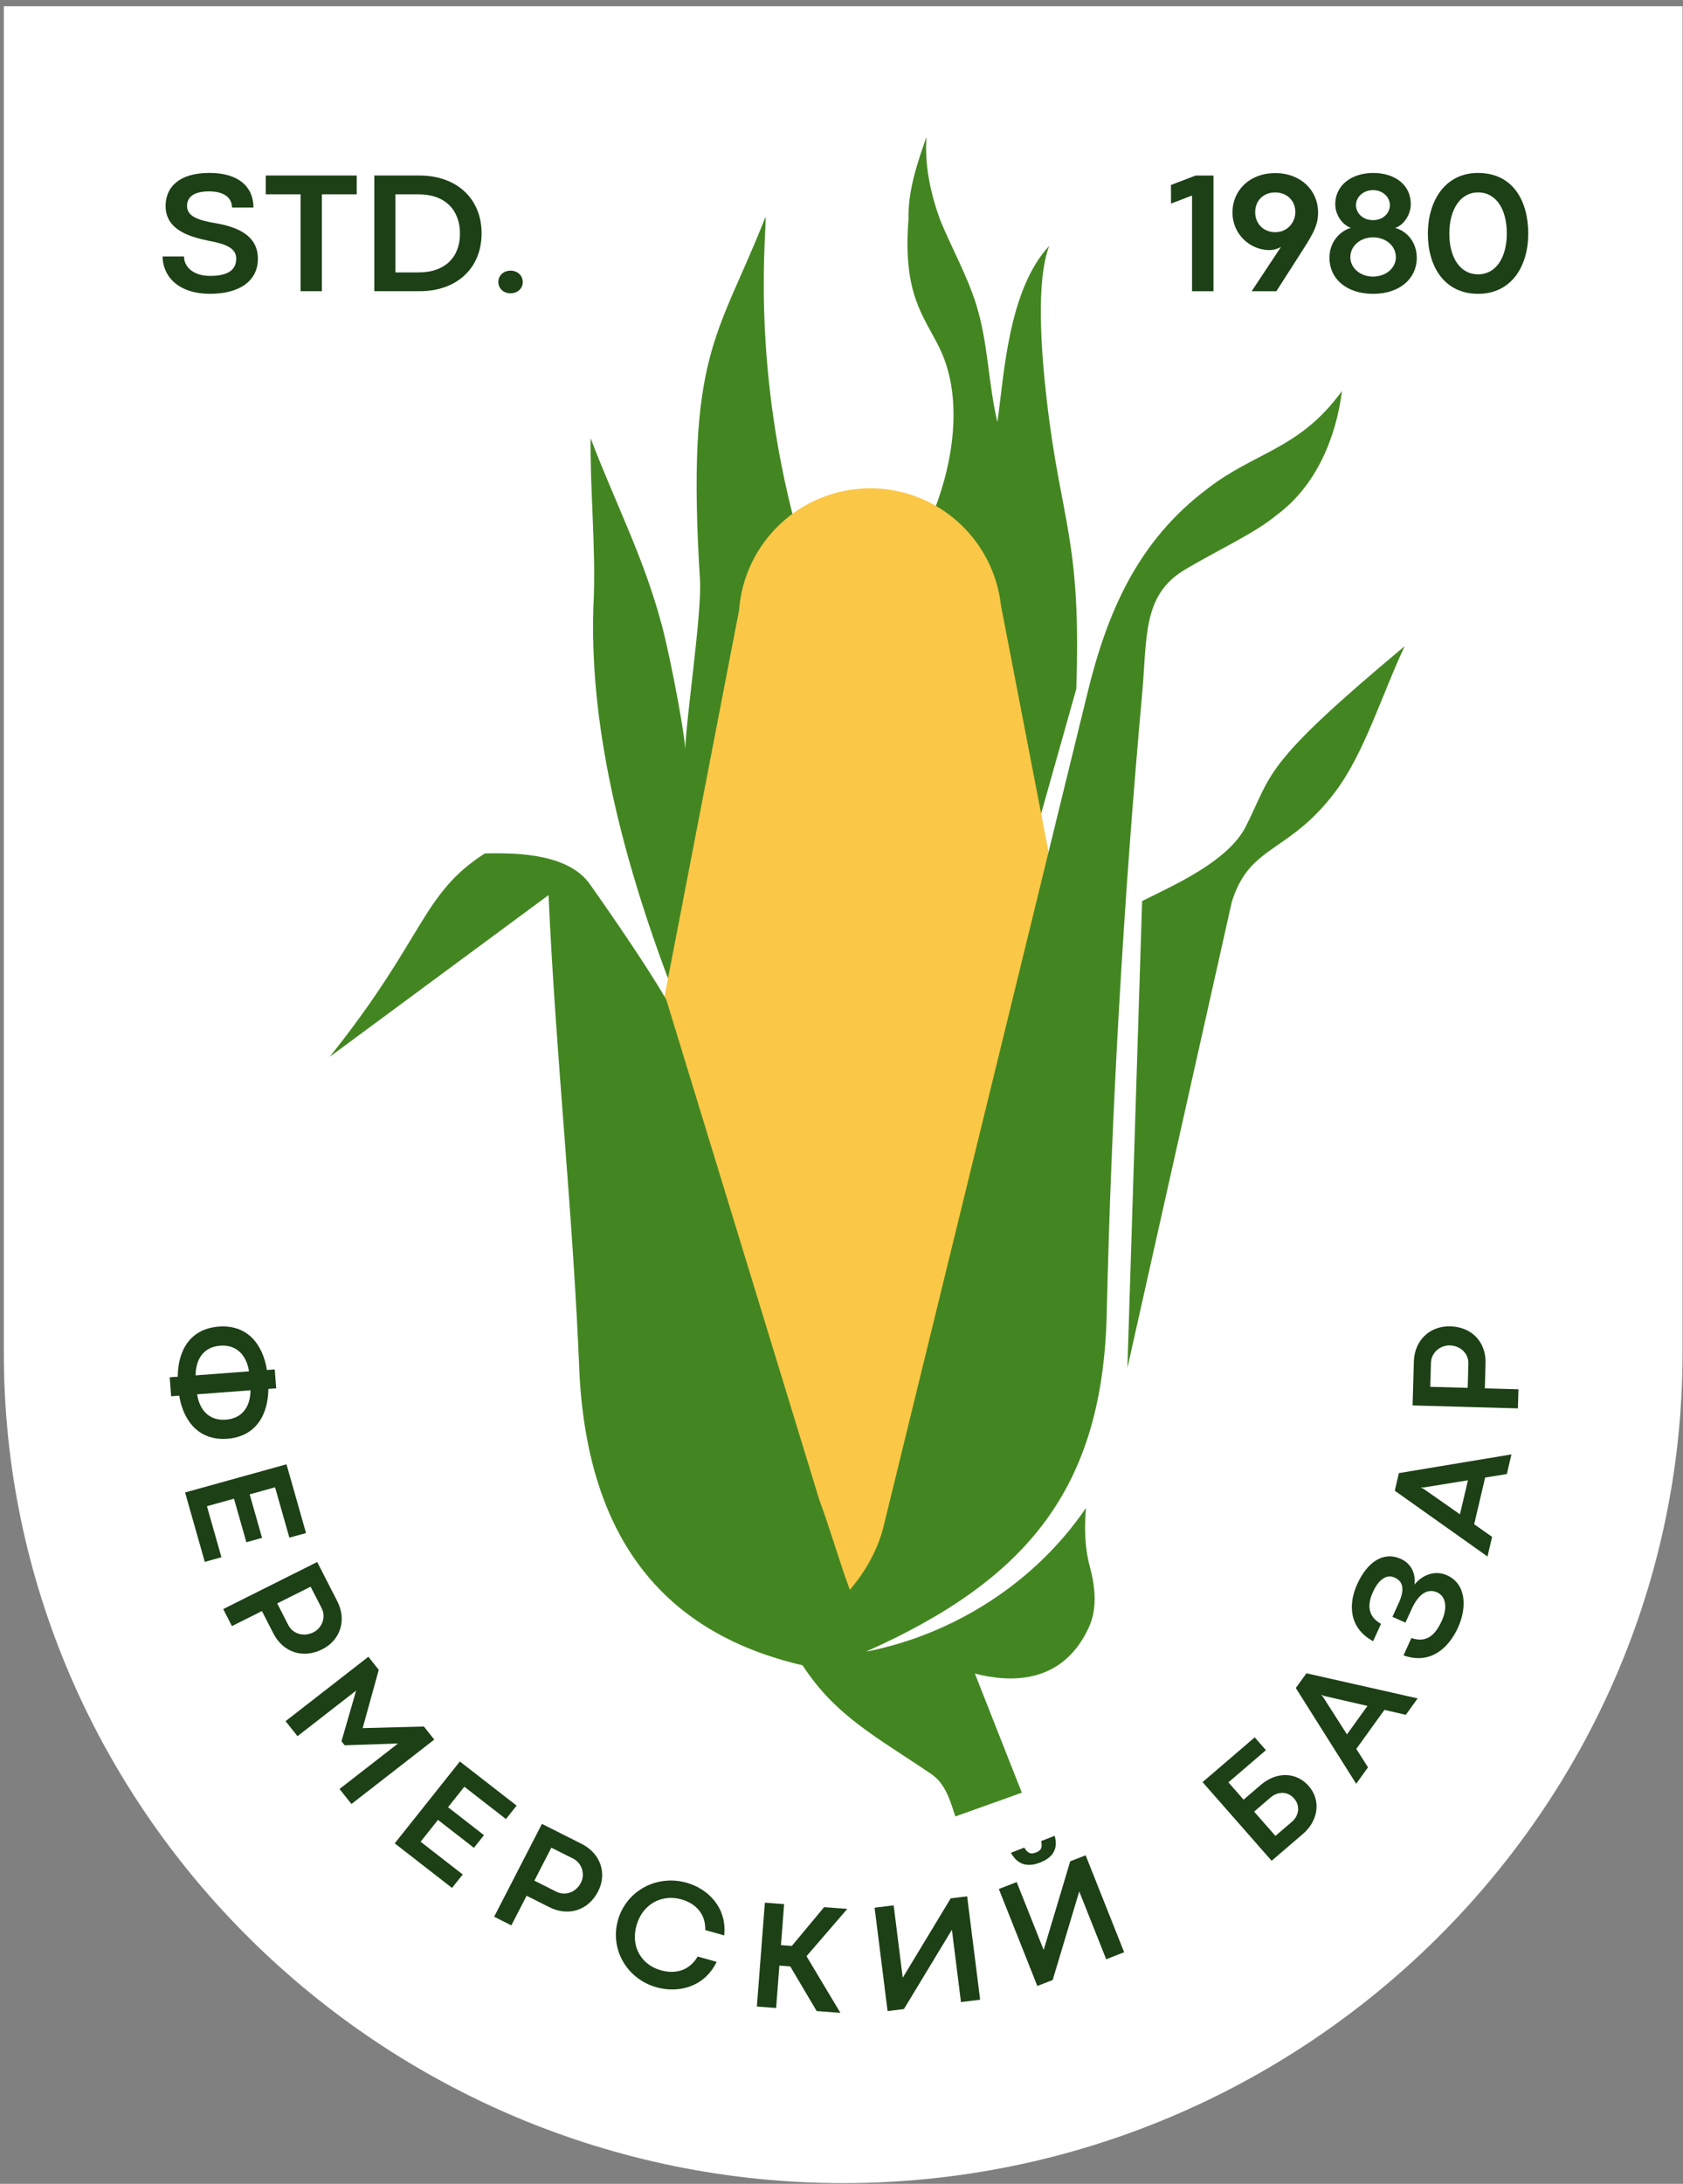 <?xml version="1.0" encoding="UTF-8"?> <svg xmlns="http://www.w3.org/2000/svg" width="91" height="118" viewBox="0 0 91 118" fill="none"><rect x="0" y="0" width="91" height="118" fill="#808080" stroke="none"/><g clip-path="url(#clip0_11_474)"><path fill-rule="evenodd" clip-rule="evenodd" d="M90.975 0.337V73.113C90.975 97.778 70.552 117.96 45.591 117.96C20.63 117.96 0.207 97.779 0.207 73.113V0.337H90.975Z" fill="white"></path><path d="M41.389 11.723C41.5 12.104 40.537 19.223 43.036 28.491C42.542 29 40.897 30.569 40.341 33.321C38.994 39.984 37.7 46.673 36.291 53.321C32.422 43.175 31.889 36.575 32.11 32.197C32.198 29.353 31.907 26.516 31.934 23.674C33.237 27.11 34.778 30.055 35.735 33.604C36.027 34.555 36.921 38.891 37.055 40.469C37.077 38.994 37.956 33.098 37.849 31.37C37.084 19.018 38.809 18.291 41.389 11.723Z" fill="#438621"></path><path d="M55.746 45.907C54.84 41.319 54.365 30.929 50.333 28.015C51.385 25.57 52.229 21.736 50.799 18.803C49.958 17.078 48.799 15.925 49.123 11.841C49.089 10.301 49.591 8.83 50.096 7.394C49.983 8.921 50.313 10.45 50.834 11.883C51.456 13.404 52.275 14.848 52.772 16.418C53.431 18.494 53.428 20.696 53.929 22.807C54.29 20.314 54.5 15.679 56.733 13.284C56.016 15.148 56.285 18.905 56.598 21.617C57.363 28.259 58.47 29.062 58.195 37.225L55.746 45.907Z" fill="#438621"></path><path fill-rule="evenodd" clip-rule="evenodd" d="M35.898 54.01L39.961 32.975C40.232 29.29 43.304 26.385 47.053 26.385C50.713 26.385 53.727 29.153 54.121 32.712L58.235 54.01L58.802 57.335L57.481 78.202L54.581 81.24L46.346 88.118V88.361L46.073 88.227L45.741 88.361V88.065L36.978 83.783V83.376L35.331 57.335L35.898 54.01Z" fill="#FBC747"></path><path d="M9.255 75.444L9.689 75.412C9.931 76.849 10.801 77.853 12.297 77.74C13.791 77.628 14.494 76.505 14.512 75.049L14.934 75.017L14.855 73.994L14.434 74.026C14.195 72.572 13.328 71.567 11.829 71.68C10.33 71.793 9.622 72.903 9.611 74.389L9.176 74.421L9.255 75.444ZM10.579 74.316C10.577 73.528 10.944 72.784 11.905 72.712C12.866 72.639 13.345 73.316 13.464 74.099L10.579 74.316ZM13.543 75.122C13.545 75.907 13.174 76.637 12.213 76.709C11.252 76.782 10.776 76.115 10.658 75.339L13.543 75.122ZM11.073 84.393L11.973 84.143L11.189 81.386L12.652 80.98L13.321 83.332L14.169 83.096L13.5 80.745L14.873 80.364L15.646 83.085L16.547 82.836L15.491 79.121L10.007 80.643L11.073 84.393ZM12.541 87.864L14.163 87.052L14.785 88.265C15.301 89.273 16.371 89.644 17.42 89.119C18.412 88.622 18.757 87.534 18.236 86.518L17.151 84.401L12.069 86.944L12.541 87.864ZM16.796 85.735L17.391 86.895C17.641 87.383 17.412 87.966 16.948 88.199C16.422 88.462 15.835 88.287 15.588 87.807L14.99 86.638L16.796 85.735ZM16.086 93.812L19.256 91.348L18.464 94.086L18.638 94.304L21.521 94.207L18.358 96.666L19.004 97.476L23.481 93.996L22.918 93.29L19.609 93.376L20.48 90.227L19.918 89.521L15.441 93.001L16.086 93.812ZM24.441 102.011L25.02 101.285L22.742 99.514L23.682 98.334L25.625 99.844L26.169 99.16L24.226 97.65L25.108 96.543L27.356 98.29L27.934 97.564L24.865 95.179L21.343 99.603L24.441 102.011ZM27.649 104.035L28.474 102.433L29.7 103.05C30.719 103.563 31.804 103.238 32.337 102.203C32.842 101.223 32.47 100.144 31.443 99.627L29.302 98.551L26.719 103.567L27.649 104.035ZM29.812 99.835L30.986 100.425C31.479 100.673 31.643 101.277 31.407 101.735C31.14 102.254 30.561 102.456 30.075 102.212L28.894 101.617L29.812 99.835ZM35.502 107.381C36.672 107.707 38.082 107.382 38.75 106.005L37.722 105.718C37.272 106.49 36.512 106.679 35.735 106.462C34.699 106.173 34.083 105.201 34.418 104.028C34.748 102.873 35.794 102.337 36.83 102.626C37.612 102.844 38.154 103.399 38.135 104.29L39.158 104.576C39.316 103.062 38.273 102.051 37.116 101.728C35.499 101.277 33.864 102.172 33.415 103.744C32.966 105.316 33.885 106.93 35.502 107.381ZM40.924 108.421L41.965 108.499L42.141 106.208L42.73 106.253L44.157 108.664L45.44 108.761L43.608 105.7L45.814 103.144L44.561 103.049L42.815 105.145L42.227 105.101L42.397 102.886L41.356 102.808L40.924 108.421ZM52.294 102.466L51.404 102.575L48.811 106.864L48.32 102.953L47.289 103.08L47.992 108.666L48.876 108.557L51.469 104.272L51.96 108.179L52.996 108.051L52.294 102.466ZM56.231 100.642C56.949 100.363 57.22 99.889 57.026 99.195L56.295 99.479C56.354 99.774 56.346 99.969 56.014 100.098C55.688 100.226 55.547 100.089 55.382 99.833L54.659 100.113C55.013 100.744 55.536 100.911 56.231 100.642ZM58.701 100.248L57.867 100.572L56.431 105.363L54.973 101.695L54.007 102.07L56.089 107.309L56.918 106.987L58.355 102.201L59.812 105.864L60.783 105.487L58.701 100.248ZM70.455 99.088C71.265 98.392 71.457 97.296 70.759 96.501C70.112 95.765 69.055 95.686 68.161 96.453L67.242 97.242L66.421 96.307L68.449 94.567L67.842 93.875L65.023 96.294L68.758 100.544L70.455 99.088ZM67.81 97.888L68.704 97.121C69.074 96.804 69.61 96.767 69.968 97.174C70.321 97.575 70.234 98.11 69.854 98.436L68.963 99.201L67.81 97.888ZM76.653 91.77L70.638 90.413L70.064 91.209L73.329 96.382L73.968 95.495L73.335 94.501L74.856 92.391L76.013 92.657L76.653 91.77ZM71.536 91.69L71.443 91.585L71.451 91.574L71.577 91.633L73.939 92.177L72.831 93.715L71.536 91.69ZM77.963 87.564C77.612 88.337 77.147 88.793 76.313 88.509L75.887 89.445C77.322 89.956 78.318 89.079 78.835 87.942C79.317 86.886 79.299 85.589 78.236 85.116C77.558 84.815 76.864 85.13 76.485 85.622C76.542 85.114 76.384 84.517 75.727 84.225C74.808 83.817 73.937 84.383 73.383 85.6C72.909 86.641 72.906 87.956 74.245 88.679L74.671 87.742C73.902 87.315 73.953 86.642 74.238 86.016C74.521 85.393 74.938 85.033 75.407 85.242C75.892 85.457 75.939 85.909 75.65 86.571L75.289 87.363L75.993 87.676L76.327 86.944C76.701 86.121 77.187 85.812 77.704 86.041C78.237 86.278 78.239 86.959 77.963 87.564ZM81.724 78.586L75.639 79.597L75.416 80.549L80.429 84.103L80.678 83.041L79.709 82.361L80.302 79.837L81.475 79.647L81.724 78.586ZM76.962 80.439L76.836 80.377L76.839 80.365L76.978 80.372L79.372 79.985L78.94 81.824L76.962 80.439ZM82.103 75.068L80.285 75.017L80.323 73.659C80.356 72.528 79.594 71.699 78.419 71.666C77.307 71.635 76.479 72.429 76.447 73.567L76.379 75.94L82.073 76.099L82.103 75.068ZM77.335 74.934L77.372 73.634C77.388 73.088 77.869 72.683 78.39 72.697C78.978 72.713 79.411 73.144 79.396 73.682L79.358 74.991L77.335 74.934Z" fill="#1D4016"></path><path d="M11.367 15.875C12.931 15.875 13.944 15.194 13.944 13.981C13.944 12.732 12.866 12.277 11.702 12.067C10.639 11.898 10.113 11.658 10.113 11.135C10.113 10.74 10.35 10.341 11.309 10.341C12.169 10.341 12.545 10.73 12.545 11.214H13.704C13.704 10.094 12.899 9.343 11.323 9.343C9.68 9.343 8.954 10.117 8.954 11.13C8.954 12.425 10.253 12.801 11.313 13.016C12.196 13.183 12.772 13.398 12.772 13.976C12.772 14.596 12.312 14.908 11.362 14.908C10.469 14.908 9.951 14.44 9.951 13.857H8.792C8.792 14.835 9.537 15.875 11.367 15.875ZM17.404 15.735V10.501H19.287V9.484H14.368V10.501H16.251V15.735H17.404ZM22.691 15.735C24.7 15.735 26.04 14.49 26.04 12.608C26.04 10.735 24.695 9.484 22.678 9.484H20.241V15.735H22.691ZM21.381 10.501H22.645C24.063 10.501 24.871 11.347 24.871 12.626C24.871 13.914 24.039 14.719 22.655 14.719H21.381V10.501ZM27.601 15.848C28.001 15.848 28.266 15.577 28.266 15.236C28.266 14.905 28.001 14.625 27.605 14.625C27.205 14.625 26.945 14.905 26.945 15.236C26.945 15.572 27.21 15.848 27.601 15.848Z" fill="#1D4016"></path><path d="M65.613 15.736V9.485H64.65L63.314 9.995L63.319 11.001L64.454 10.564V15.736H65.613ZM68.952 9.353C67.561 9.353 66.639 10.296 66.639 11.479C66.639 12.66 67.59 13.513 68.644 13.513C68.863 13.513 69.078 13.448 69.263 13.343L67.677 15.736H69.013L70.464 13.472C71.045 12.565 71.269 12.119 71.269 11.479C71.269 10.296 70.343 9.353 68.952 9.353ZM68.948 10.398C69.58 10.398 70.04 10.837 70.04 11.465C70.04 11.964 69.659 12.546 68.948 12.546C68.319 12.546 67.868 12.088 67.868 11.465C67.868 10.837 68.319 10.398 68.948 10.398ZM74.246 15.877C75.689 15.877 76.605 15.047 76.605 13.937C76.605 13.073 76.06 12.48 75.436 12.315C75.895 12.172 76.281 11.603 76.281 11.03C76.281 9.957 75.388 9.345 74.249 9.345C73.133 9.345 72.198 9.967 72.198 11.04C72.198 11.612 72.579 12.154 73.044 12.311C72.442 12.489 71.883 13.073 71.883 13.937C71.883 15.047 72.79 15.877 74.246 15.877ZM74.24 11.896C73.695 11.896 73.318 11.52 73.318 11.085C73.318 10.646 73.709 10.274 74.244 10.274C74.765 10.274 75.151 10.646 75.151 11.085C75.151 11.52 74.779 11.896 74.24 11.896ZM74.242 14.945C73.567 14.945 73.014 14.499 73.014 13.897C73.014 13.275 73.567 12.825 74.242 12.825C74.921 12.825 75.475 13.275 75.475 13.897C75.475 14.499 74.921 14.945 74.242 14.945ZM79.921 15.876C81.724 15.876 82.632 14.391 82.632 12.615C82.632 10.925 81.854 9.345 79.912 9.345C78.169 9.345 77.205 10.81 77.205 12.639C77.205 14.388 78.09 15.876 79.921 15.876ZM79.921 14.824C78.95 14.824 78.365 13.919 78.365 12.629C78.365 11.306 78.972 10.396 79.912 10.396C80.925 10.396 81.473 11.342 81.473 12.615C81.473 13.914 80.888 14.824 79.921 14.824Z" fill="#1D4016"></path><path d="M75.951 34.915C74.725 37.512 73.787 40.662 72.211 42.765C69.675 46.149 67.573 45.6 66.603 48.736L60.958 73.913L61.754 48.685C63.571 47.786 66.42 46.514 67.36 44.658C68.836 41.747 68.162 41.413 75.951 34.915Z" fill="#438621"></path><path d="M26.212 46.114C28.067 46.069 30.746 46.153 31.897 47.779C33.206 49.628 35.046 52.32 36.026 54.01L44.295 81.026C44.895 82.638 45.356 84.294 45.951 85.906C46.849 84.851 47.535 83.612 47.829 82.255L58.808 37.409C59.878 33.036 61.546 29.201 65.299 26.398C67.84 24.418 70.278 24.284 72.562 21.122C72.238 23.666 71.152 26.277 69.014 27.84C67.844 28.822 65.721 29.782 64.021 30.809C61.766 32.17 62.028 34.472 61.757 37.476C60.754 48.572 60.089 60.051 59.842 70.957C59.629 80.371 55.59 85.338 46.818 89.246C51.6 88.318 55.994 85.484 58.718 81.48C58.625 82.548 58.65 83.635 58.935 84.677C59.22 85.756 59.351 86.957 58.844 87.996C57.374 91.098 54.49 90.889 52.711 90.427L55.25 96.865L51.657 98.149C51.377 97.31 51.126 96.365 50.336 95.846C47.386 93.841 45.194 92.74 43.393 89.982C35.939 88.244 31.832 83.214 31.335 74.307C30.989 65.523 30.053 57.146 29.66 48.365L17.825 57.104C22.996 50.644 22.771 48.33 26.212 46.114Z" fill="#438621"></path></g><defs><clipPath id="clip0_11_474"><rect width="91" height="118" fill="white"></rect></clipPath></defs></svg> 